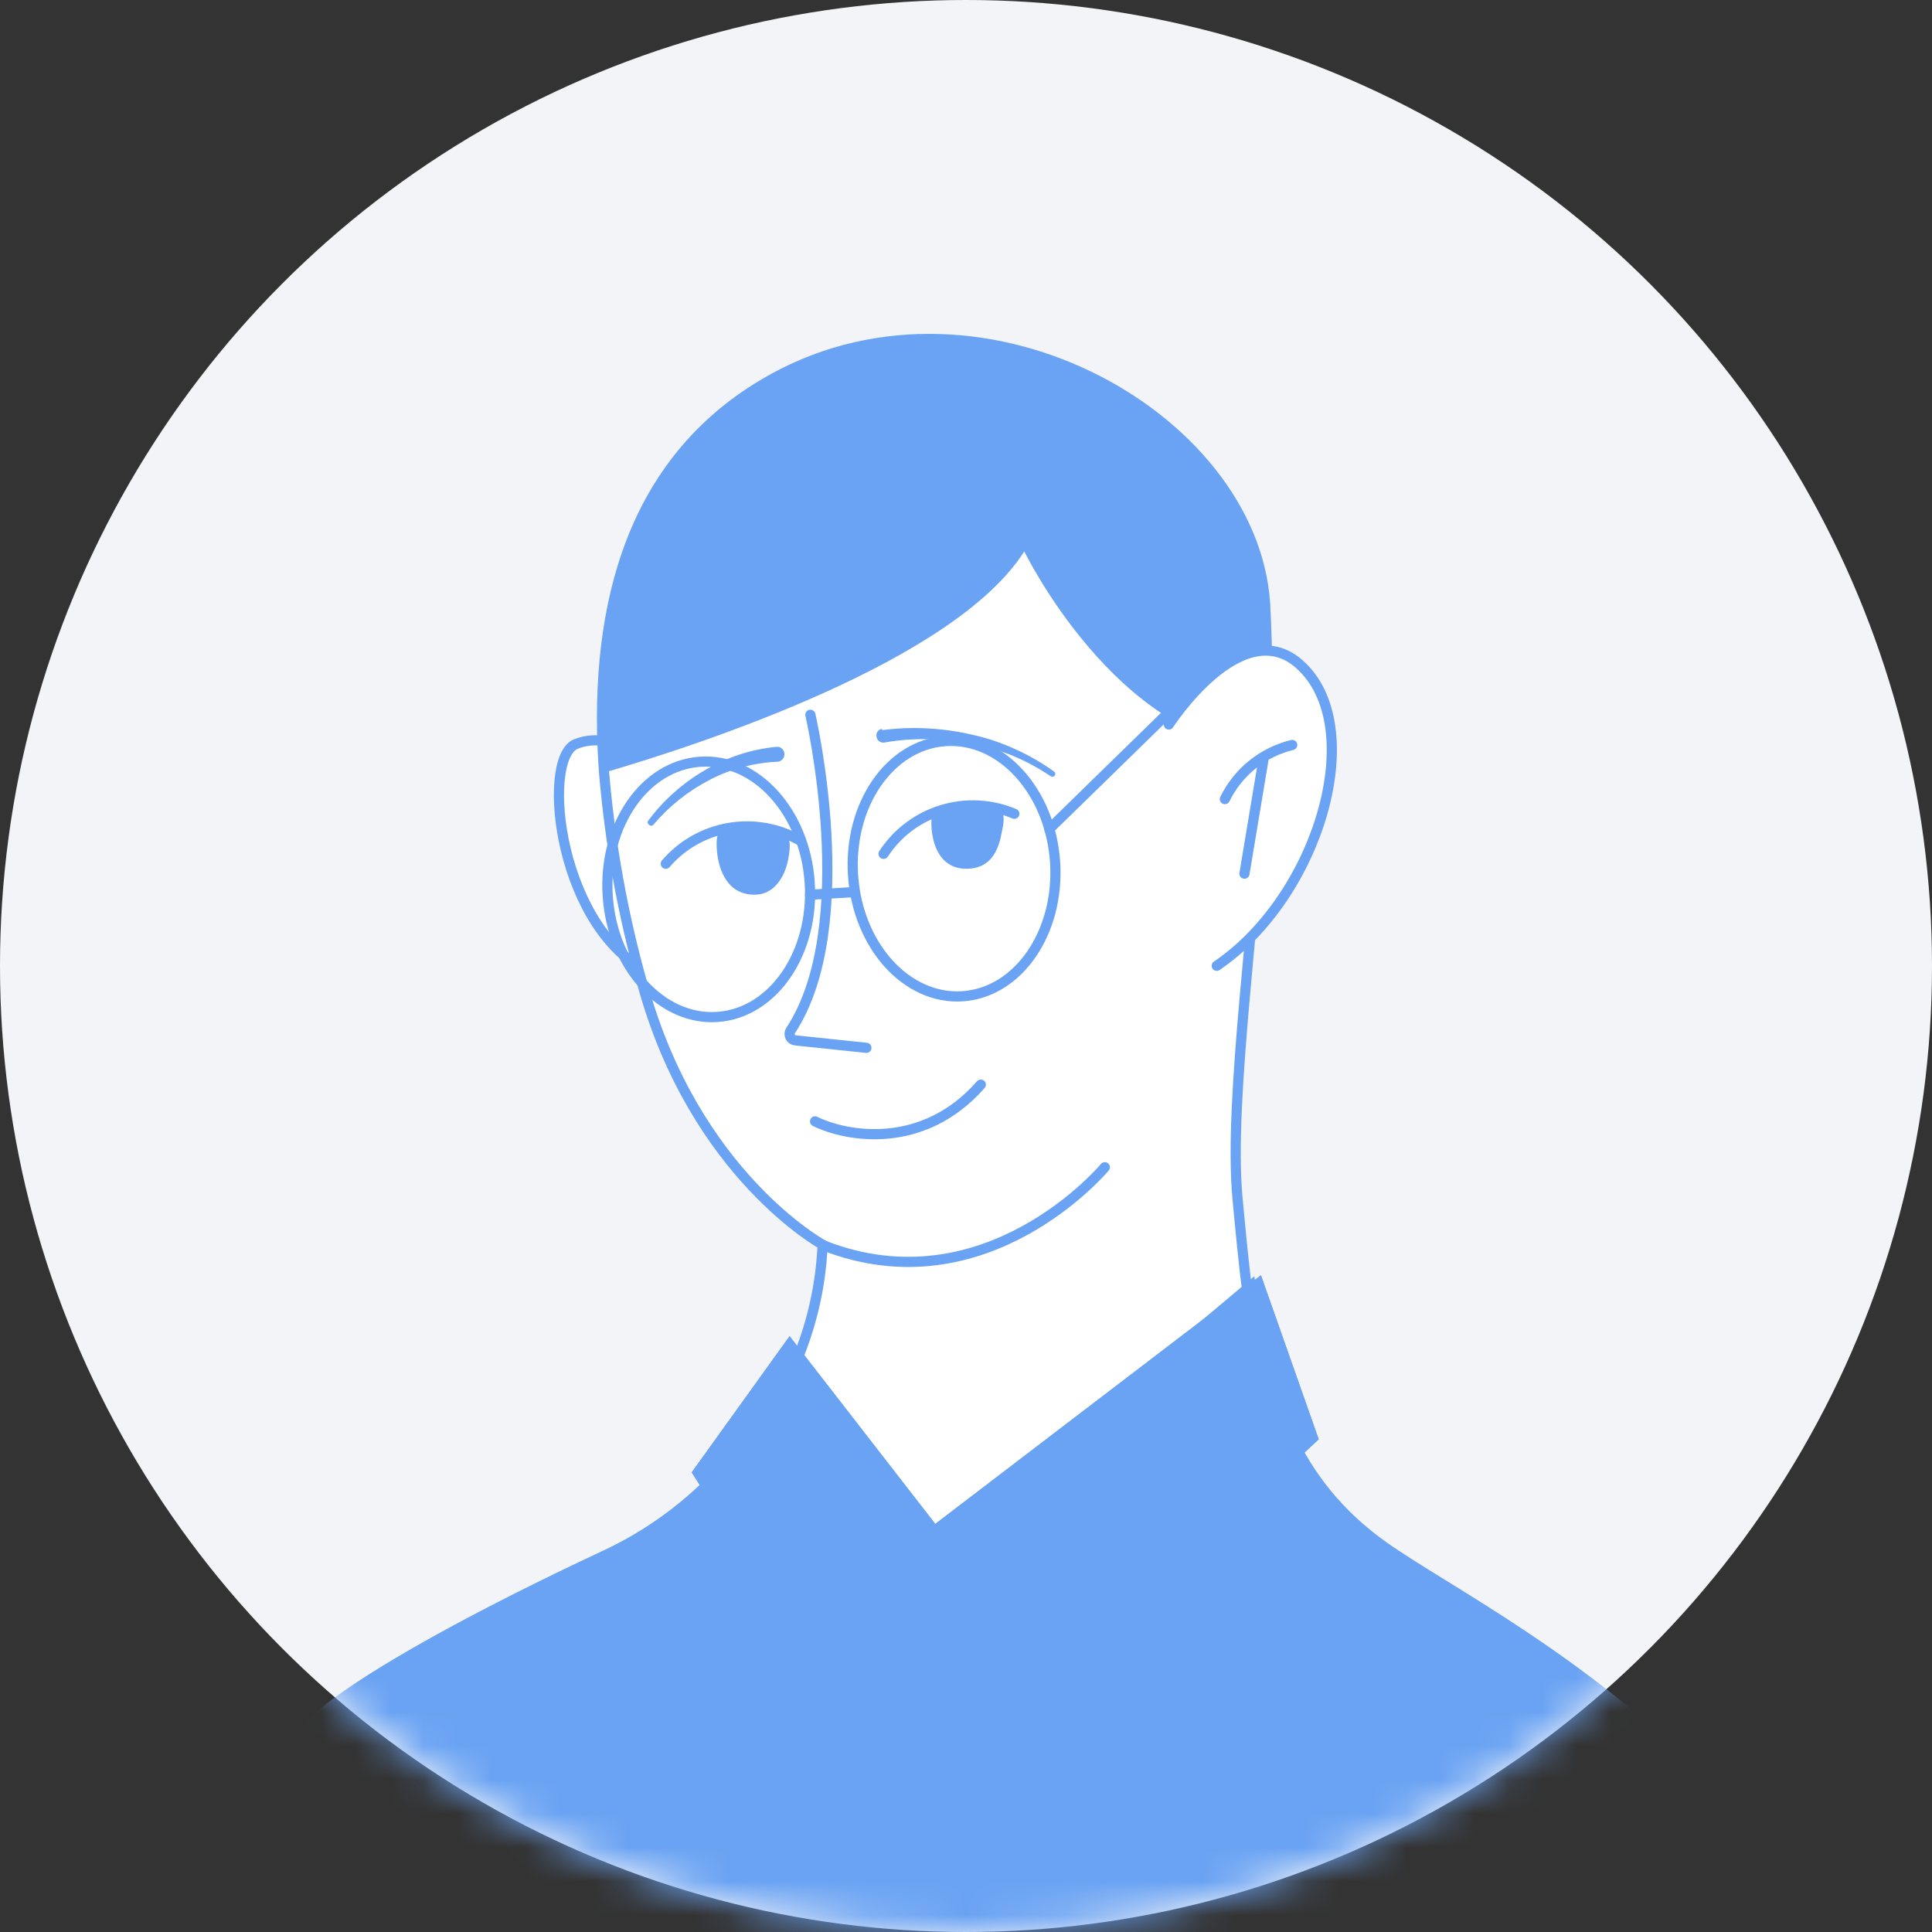 <svg width="57" height="57" viewBox="0 0 57 57" fill="none" xmlns="http://www.w3.org/2000/svg">
<rect x="0" y="0" width="57" height="57" fill="#333333" stroke="none"/>
<circle cx="28.5" cy="28.5" r="28.5" fill="#F3F4F8"/>
<mask id="mask0_2227_35462" style="mask-type:alpha" maskUnits="userSpaceOnUse" x="0" y="0" width="57" height="57">
<circle cx="28.5" cy="28.5" r="28.5" fill="#F3F4F8"/>
</mask>
<g mask="url(#mask0_2227_35462)">
<path d="M18.809 22.473C18.605 22.195 18.315 21.994 17.984 21.9C17.652 21.806 17.3 21.826 16.981 21.955C15.938 22.412 16.487 27.556 19.309 28.763" fill="white"/>
<path d="M18.809 22.473C18.605 22.195 18.315 21.994 17.984 21.9C17.652 21.806 17.3 21.826 16.981 21.955C15.938 22.412 16.487 27.556 19.309 28.763" stroke="#6AA3F3" stroke-width="0.3" stroke-miterlimit="10" stroke-linecap="round"/>
<path d="M48.076 79.526C38.251 83.183 1.061 84.072 -1.767 73.041C-3.364 66.879 3.56 55.842 9.393 50.838C11.264 49.217 15.743 47.035 17.852 46.047C19.223 45.418 20.45 44.516 21.46 43.396C22.168 42.603 22.761 41.715 23.221 40.757C23.853 39.502 24.21 38.126 24.27 36.722C24.27 36.722 20.497 34.662 18.961 29.061C18.383 27.014 18.001 24.916 17.822 22.796C17.499 18.365 18.382 13.794 22.527 11.332C28.737 7.632 36.971 12.24 37.325 17.823C37.403 19.244 37.403 20.668 37.325 22.089C37.069 26.965 36.246 32.401 36.508 35.327C36.599 36.283 36.685 37.253 36.813 38.203C37.215 41.068 38.032 43.798 40.768 45.73C44.425 48.315 54.457 53.818 56.895 69.183C57.303 71.944 55.298 76.85 48.076 79.526Z" fill="white" stroke="#6AA3F3" stroke-width="0.3" stroke-miterlimit="10" stroke-linecap="round"/>
<path d="M32.596 34.437C32.596 34.437 29.104 38.63 24.289 36.741" stroke="#6AA3F3" stroke-width="0.3" stroke-miterlimit="10" stroke-linecap="round"/>
<path d="M23.909 21.089C23.909 21.089 25.354 27.312 23.33 30.396C23.311 30.423 23.299 30.455 23.296 30.489C23.293 30.522 23.299 30.556 23.313 30.586C23.327 30.617 23.349 30.643 23.377 30.662C23.405 30.681 23.437 30.692 23.471 30.695L25.561 30.914" stroke="#6AA3F3" stroke-width="0.3" stroke-miterlimit="10" stroke-linecap="round"/>
<path d="M26.068 25.191C26.471 24.573 27.078 24.116 27.783 23.9C28.488 23.683 29.247 23.722 29.926 24.009" stroke="#6AA3F3" stroke-width="0.3" stroke-miterlimit="10" stroke-linecap="round"/>
<path d="M29.547 24.594C29.444 25.154 29.194 25.569 28.645 25.624C27.39 25.752 27.426 24.143 27.518 23.978C27.719 23.692 28.328 23.692 28.664 23.734C29.547 23.832 29.73 23.795 29.547 24.594Z" fill="#6AA3F3"/>
<path d="M19.643 25.483C20.117 24.929 20.77 24.556 21.49 24.429C22.209 24.302 22.95 24.43 23.586 24.789" stroke="#6AA3F3" stroke-width="0.3" stroke-miterlimit="10" stroke-linecap="round"/>
<path d="M23.253 25.362C23.143 25.922 22.814 26.355 22.351 26.392C21.083 26.489 21.083 24.789 21.18 24.624C21.339 24.35 22.034 24.356 22.344 24.393C23.216 24.496 23.405 24.563 23.253 25.362Z" fill="#6AA3F3"/>
<path d="M19.113 24.228C19.558 23.627 20.12 23.121 20.765 22.741C21.417 22.35 22.147 22.108 22.904 22.034C22.932 22.031 22.961 22.033 22.989 22.041C23.016 22.049 23.042 22.063 23.064 22.081C23.086 22.099 23.105 22.122 23.118 22.147C23.131 22.172 23.139 22.2 23.142 22.229C23.145 22.258 23.142 22.287 23.134 22.315C23.127 22.343 23.113 22.369 23.095 22.392C23.077 22.414 23.054 22.433 23.029 22.447C23.003 22.461 22.975 22.47 22.947 22.473C22.245 22.502 21.558 22.685 20.935 23.009C20.302 23.338 19.739 23.787 19.277 24.332V24.332C19.269 24.341 19.26 24.348 19.249 24.353C19.238 24.358 19.226 24.361 19.213 24.361C19.201 24.361 19.189 24.358 19.178 24.353C19.167 24.348 19.157 24.341 19.149 24.332C19.132 24.322 19.119 24.305 19.112 24.287C19.106 24.268 19.106 24.247 19.113 24.228V24.228Z" fill="#6AA3F3"/>
<path d="M26.031 21.54C26.478 21.482 26.929 21.465 27.378 21.491C27.824 21.515 28.267 21.578 28.701 21.68C29.135 21.777 29.558 21.921 29.962 22.107C30.366 22.289 30.75 22.512 31.108 22.771C31.116 22.779 31.123 22.789 31.127 22.799C31.132 22.81 31.134 22.821 31.134 22.832C31.134 22.844 31.132 22.855 31.127 22.865C31.123 22.876 31.116 22.885 31.108 22.893C31.092 22.908 31.07 22.917 31.047 22.917C31.025 22.917 31.003 22.908 30.986 22.893V22.893C30.628 22.652 30.246 22.448 29.847 22.284C29.453 22.127 29.045 22.009 28.628 21.93C28.208 21.85 27.782 21.809 27.354 21.808C26.933 21.801 26.513 21.833 26.099 21.906V21.906C26.072 21.911 26.045 21.911 26.018 21.906C25.992 21.9 25.967 21.889 25.945 21.874C25.923 21.859 25.904 21.839 25.889 21.816C25.875 21.794 25.865 21.768 25.861 21.741C25.855 21.715 25.854 21.688 25.858 21.662C25.863 21.636 25.873 21.61 25.888 21.588C25.903 21.566 25.922 21.547 25.945 21.532C25.968 21.518 25.993 21.508 26.019 21.504L26.031 21.54Z" fill="#6AA3F3"/>
<path d="M37.301 22.107C32.956 21.894 30.219 16.268 30.219 16.268C28.159 19.517 20.675 21.961 17.822 22.796C17.499 18.365 18.383 13.794 22.527 11.332C28.738 7.632 36.972 12.24 37.325 17.823C37.396 19.25 37.388 20.68 37.301 22.107V22.107Z" fill="#6AA3F3"/>
<path d="M34.484 21.376C34.484 21.376 36.617 18.072 38.336 19.596C40.402 21.424 38.909 26.447 35.898 28.494" fill="white"/>
<path d="M34.484 21.376C34.484 21.376 36.617 18.072 38.336 19.596C40.402 21.424 38.909 26.447 35.898 28.494" stroke="#6AA3F3" stroke-width="0.3" stroke-miterlimit="10" stroke-linecap="round"/>
<path d="M36.137 23.576C36.331 23.18 36.609 22.832 36.952 22.556C37.296 22.28 37.696 22.083 38.124 21.979" stroke="#6AA3F3" stroke-width="0.3" stroke-miterlimit="10" stroke-linecap="round"/>
<path d="M36.715 25.776L37.288 22.339" stroke="#6AA3F3" stroke-width="0.3" stroke-miterlimit="10" stroke-linecap="round"/>
<path d="M28.4 29.393C30.045 29.282 31.267 27.508 31.128 25.429C30.988 23.35 29.541 21.754 27.896 21.864C26.25 21.974 25.029 23.749 25.168 25.828C25.307 27.907 26.754 29.503 28.4 29.393Z" stroke="#6AA3F3" stroke-width="0.3" stroke-miterlimit="10" stroke-linecap="round"/>
<path d="M21.162 30.003C22.807 29.893 24.028 28.118 23.889 26.039C23.75 23.96 22.303 22.364 20.657 22.474C19.012 22.585 17.791 24.359 17.93 26.438C18.069 28.517 19.516 30.113 21.162 30.003Z" stroke="#6AA3F3" stroke-width="0.3" stroke-miterlimit="10" stroke-linecap="round"/>
<path d="M23.898 26.398L25.105 26.325" stroke="#6AA3F3" stroke-width="0.3" stroke-miterlimit="10" stroke-linecap="round"/>
<path d="M30.955 24.46L35.806 19.724" stroke="#6AA3F3" stroke-width="0.3" stroke-miterlimit="10" stroke-linecap="round"/>
<path d="M48.076 79.526C38.251 83.183 1.061 84.073 -1.767 73.041C-3.364 66.879 3.56 55.842 9.393 50.838C11.264 49.217 15.743 47.035 17.852 46.047C19.223 45.418 20.45 44.516 21.46 43.396C22.168 42.603 22.761 41.715 23.221 40.757L27.567 45.98L36.788 38.222C37.191 41.086 38.007 43.817 40.744 45.749C44.401 48.333 56.633 53.672 56.871 69.201C56.925 72.87 55.298 76.85 48.076 79.526Z" fill="#6AA3F3" stroke="#6AA3F3" stroke-width="0.59" stroke-miterlimit="10"/>
<path d="M20.588 43.445L23.3 39.672L27.566 45.17L37.129 37.868L38.732 42.421L30.059 50.515L27.499 45.694L25.104 50.515L20.588 43.445Z" fill="#6AA3F3" stroke="#6AA3F3" stroke-width="0.3" stroke-miterlimit="10"/>
<path d="M27.499 45.694L25.104 50.515L20.588 43.445L23.3 39.672L27.566 45.17L37.129 37.868L38.732 42.421L30.059 50.515" stroke="#6AA3F3" stroke-width="0.3" stroke-miterlimit="10" stroke-linecap="round"/>
</g>
<path d="M24.047 33.084C24.963 33.536 27.224 33.953 28.937 32" stroke="#6AA3F3" stroke-width="0.3" stroke-miterlimit="10" stroke-linecap="round"/>
</svg>
